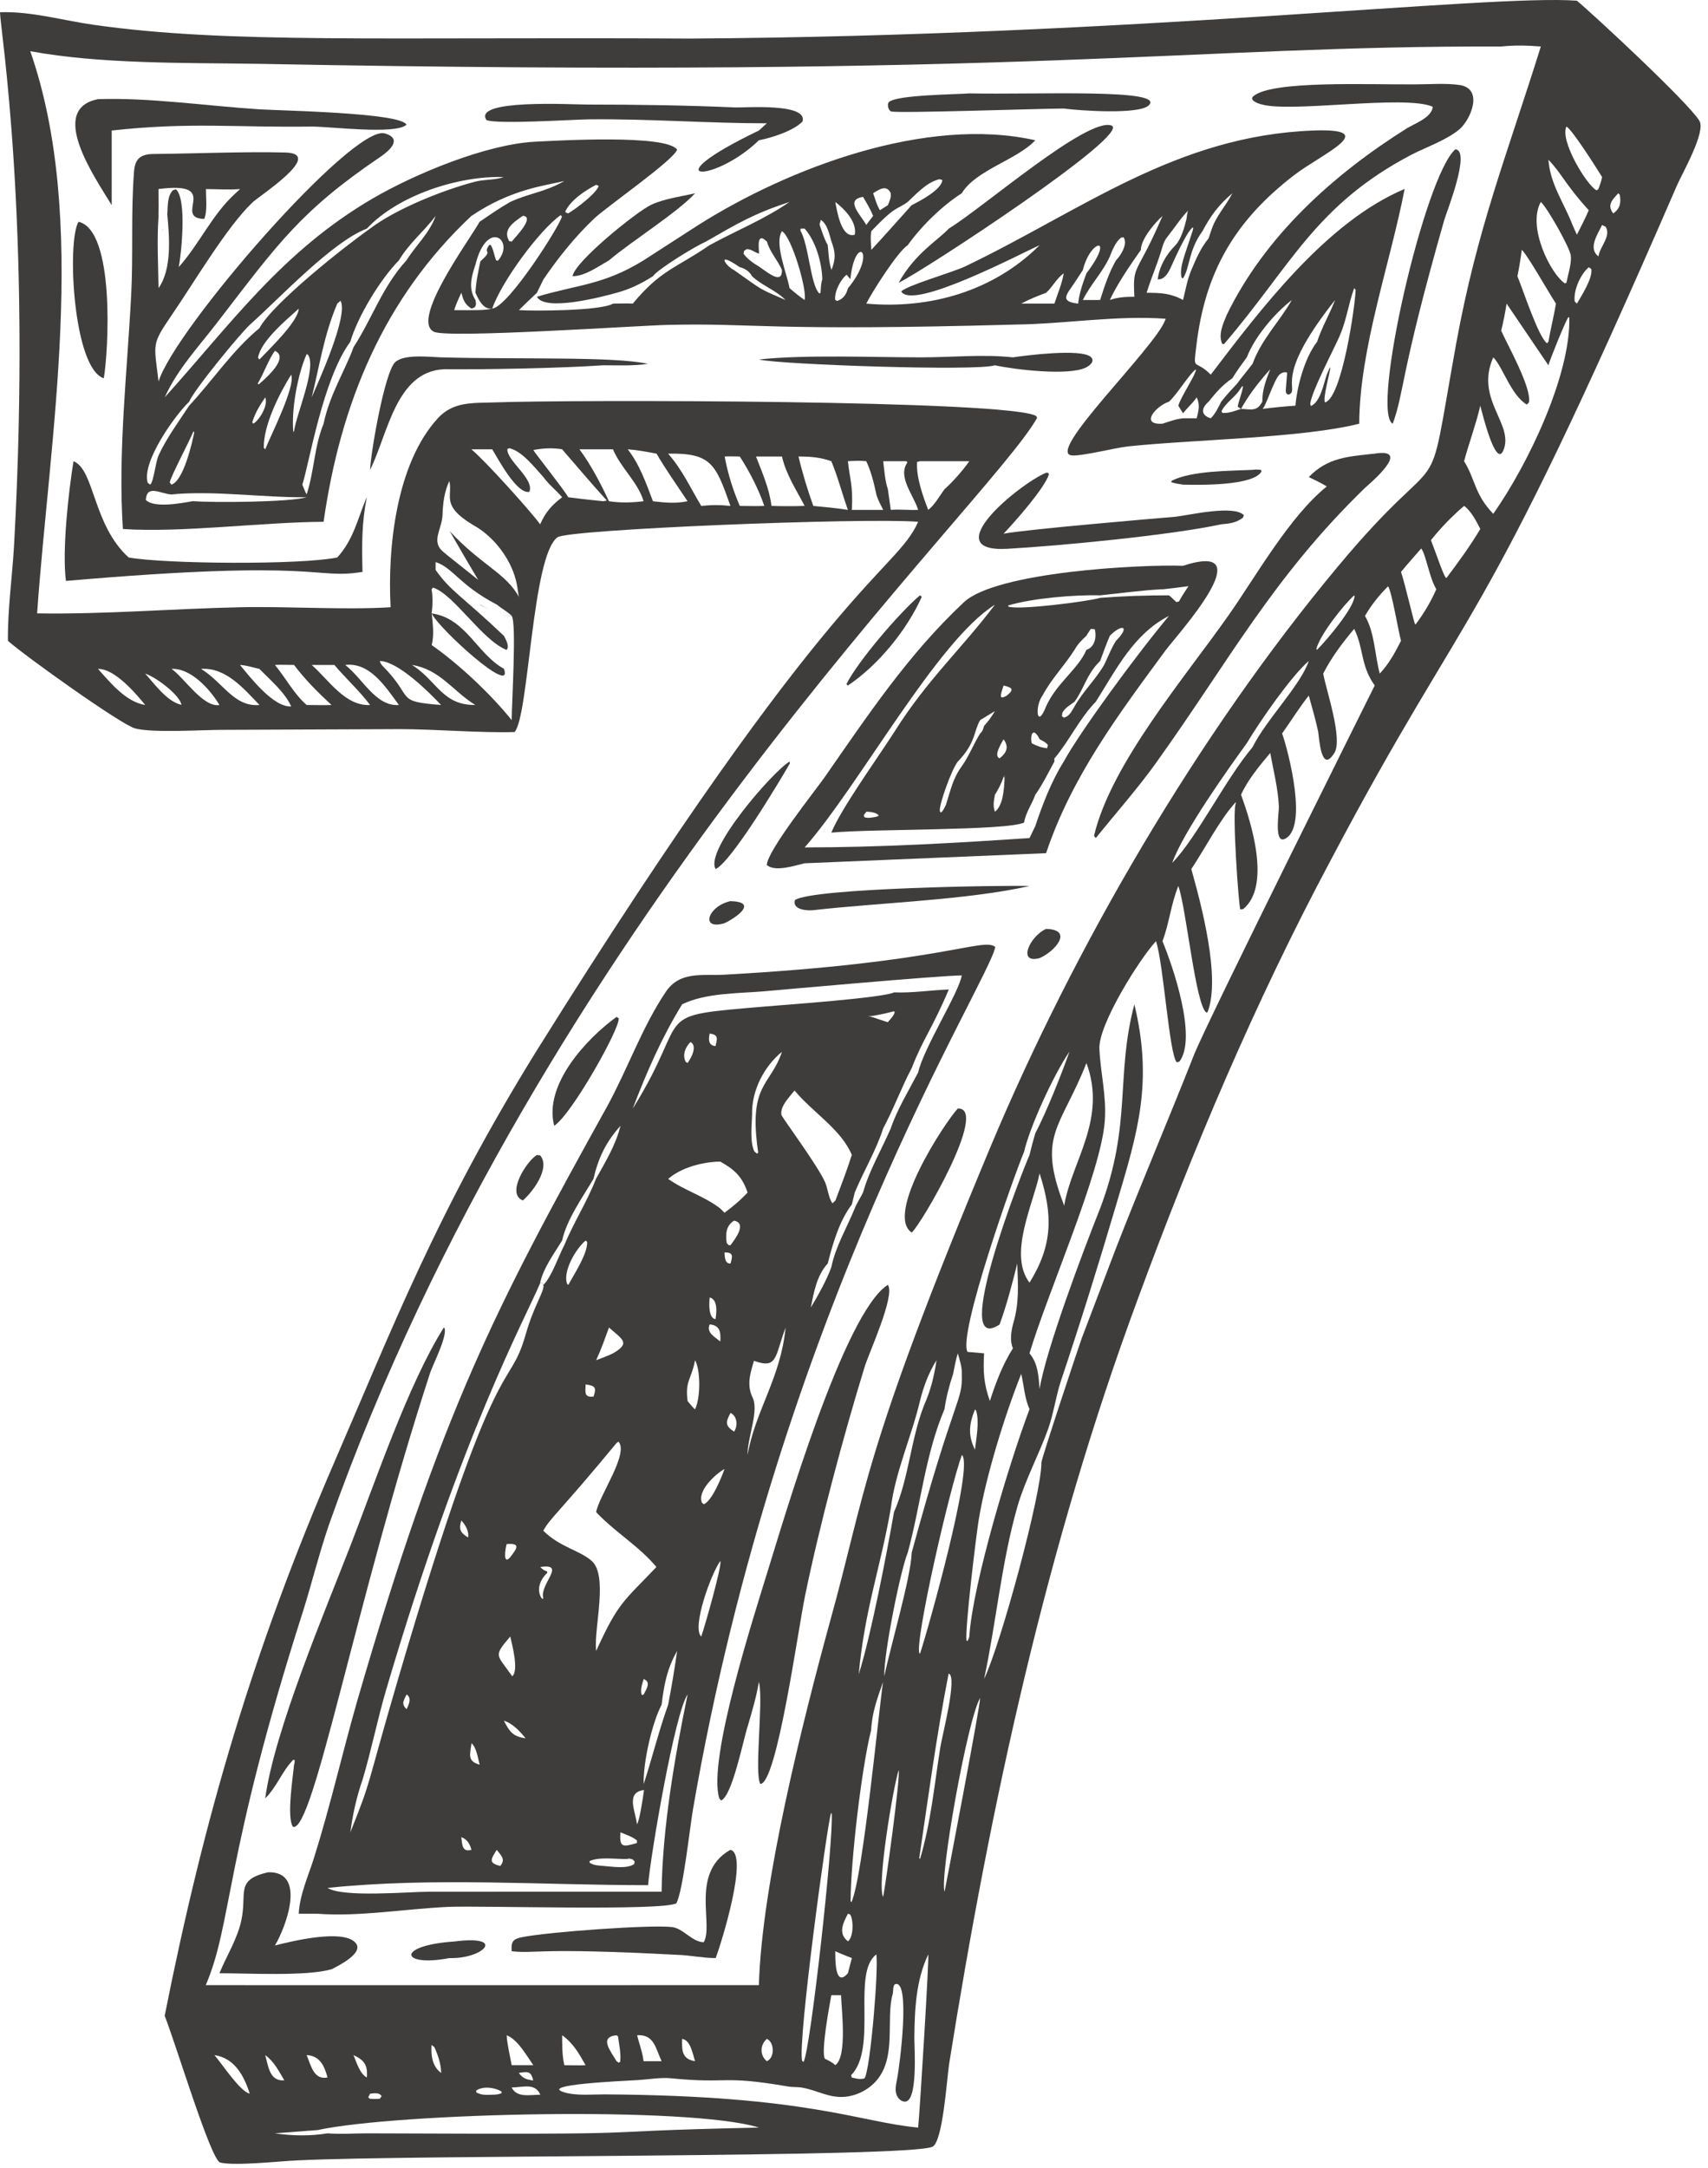 <svg aria-hidden="true" xmlns="http://www.w3.org/2000/svg" width="164" height="208" viewbox="0 0 164 208" fill="none">
	<path d="M28.303 168.881C28.268 169.02 28.303 169.193 28.234 169.331C28.13 170.507 27.507 174.383 28.13 175.283C30.09 175.881 34.105 153.775 41.313 131.686C41.555 130.96 43.112 127.915 42.627 127.361C39.237 132.69 35.984 142.309 33.666 148.26C31.279 154.418 26.331 166.079 25.466 172.549C26.573 171.476 27.092 169.919 28.165 168.846L28.303 168.881Z" fill="#3E3D3C"/>
	<path d="M69.58 88.575C70.791 87.986 72.798 86.533 70.134 86.464C67.954 86.948 67.193 89.301 69.58 88.575Z" fill="#3E3D3C"/>
	<path d="M100.443 89.128C98.886 89.82 97.641 92.519 99.821 91.93C101.274 91.308 103.142 89.197 100.443 89.128Z" fill="#3E3D3C"/>
	<path d="M70.134 177.496L69.996 177.565C66.293 179.814 68.542 184.693 67.574 186.353C66.466 186.353 65.636 185.039 64.529 184.9C62.522 184.658 52.765 185.35 50.135 185.869C49.236 186.042 49.063 186.319 49.132 187.219C51.577 187.48 51.276 186.84 65.048 187.565C66.259 187.599 67.47 187.876 68.715 187.876C69.234 186.561 71.933 177.877 70.134 177.496Z" fill="#3E3D3C"/>
	<path d="M73.733 150.681C72.418 154.972 67.92 168.846 69.062 172.549L69.235 172.756C70.307 172.341 71.38 166.874 71.795 165.629C72.21 164.21 72.625 162.826 72.868 161.373L72.902 161.546C73.283 163.449 72.418 170.161 73.006 171.165C74.598 171.165 76.639 156.252 77.297 153.138C78.68 146.391 80.964 137.845 83.005 131.202C83.421 129.818 85.981 124.316 85.254 123.278C81.033 125.908 75.22 145.941 73.733 150.681Z" fill="#3E3D3C"/>
	<path d="M131.998 43.526C129.507 43.802 127.5 43.871 125.666 45.774C126.22 46.051 126.843 46.328 127.396 46.674C123.833 49.546 120.684 55.151 118.02 58.957C113.799 64.978 106.671 73.281 105.045 80.201L105.218 80.409C107.086 78.091 109.404 75.461 111.065 73.108C117.985 63.455 122.241 55.359 131.064 46.813C131.479 46.432 135.666 42.937 131.998 43.526Z" fill="#3E3D3C"/>
	<path d="M50.204 115.182C51.104 114.421 52.903 112.068 51.865 110.857L51.553 110.822C50.619 111.341 48.543 114.524 50.204 115.182Z" fill="#3E3D3C"/>
	<path d="M69.512 93.523C67.367 93.626 65.29 93.177 63.941 95.149C61.657 98.54 60.273 102.553 58.301 106.152C47.605 125.416 42.348 135.471 34.289 163.241C32.87 168.189 31.728 173.241 30.172 178.189C29.618 179.988 28.788 181.718 28.684 183.621H30.483C34.427 183.932 39.064 183.137 43.043 182.964C45.984 182.825 63.63 183.379 64.944 182.618C65.602 181.337 66.225 175.421 66.536 173.622C74.856 125.464 94.944 94.276 95.565 90.859C94.399 89.904 90.582 92.367 69.512 93.523ZM58.847 129.858C58.334 130.115 57.776 130.302 57.242 130.51C57.716 129.492 58.088 128.431 58.475 127.377C59.779 128.527 60.582 128.863 58.847 129.858ZM69.159 111.453C70.526 112.215 71.275 112.907 71.78 114.422C71.111 115.151 70.363 115.774 69.567 116.361L69.159 115.954C67.643 114.776 65.733 114.233 64.157 113.116C65.431 112.004 67.485 111.482 69.159 111.453ZM66.303 99.978C66.998 100.374 66.365 101.518 66.023 101.989L65.847 101.89C65.492 101.25 65.803 100.463 66.303 99.978ZM68.144 99.165C69.008 99.295 68.874 99.64 68.699 100.373C68.008 100.304 68.018 99.731 68.144 99.165ZM68.144 127.074C69.133 127.161 69.227 127.834 69.159 128.717C68.609 128.254 67.797 127.859 68.144 127.074ZM68.144 124.491C68.937 124.694 68.809 125.924 68.699 126.575C68.006 126.479 68.084 125.021 68.144 124.491ZM65.016 158.409C64.774 160.137 64.485 161.847 64.157 163.56C63.258 166.078 62.628 168.645 61.806 171.182C61.743 169.134 62.584 165.384 63.527 163.56C63.761 161.645 64.049 160.104 65.016 158.409ZM59.571 175.811C60.104 176.032 60.71 176.219 61.158 176.588L61.157 176.84C59.815 177.209 59.465 177.326 59.571 175.811ZM60.941 178.613L60.892 178.856C60.19 179.347 58.75 179.095 57.918 179.034C57.458 178.99 57.005 178.996 56.617 178.72L56.603 178.572C57.573 178.124 59.192 178.411 60.275 178.363L60.357 178.326C60.696 178.382 60.726 178.353 60.941 178.613ZM61.157 175.027C61.023 173.79 60.052 171.995 61.806 171.753L61.833 171.787C61.754 172.363 61.408 174.762 61.157 175.027ZM61.806 161.1C62.543 161.398 62.068 162.063 61.806 162.583L61.638 162.644C61.429 162.189 61.673 161.558 61.806 161.1ZM57.242 158.409L57.227 158.247C57.043 156.111 58.425 151.134 56.784 149.741C55.582 148.72 53.781 148.456 52.165 146.874C52.821 145.654 53.724 145.089 59.194 138.463L59.381 138.324C60.429 139.446 57.474 143.591 57.242 145.092C59.045 147.003 61.354 148.345 63.029 150.352C59.863 153.687 59.395 153.685 57.242 158.409ZM52.165 153.341L52.146 153.42L52.016 153.365C51.467 152.546 51.864 151.541 52.548 150.918L52.529 150.774C52.237 150.687 52.079 150.568 51.879 150.352L52.101 150.326C54.293 150.087 51.787 152.056 52.165 153.341ZM54.571 123.286L54.457 123.194C54 121.973 55.341 119.753 56.232 119.03L56.378 119.164C56.42 120.322 55.119 122.253 54.571 123.286ZM56.996 133.993C56.082 134.134 56.199 133.567 56.232 132.835C57.131 132.954 57.298 133.12 56.996 133.993ZM53.976 119.023C54.426 116.981 55.948 114.871 56.986 113.106C57.436 111.134 58.197 109.543 59.581 108.02C59.097 109.923 58.163 111.411 57.228 113.106C56.364 115.321 55.083 117.293 54.184 119.473C53.63 120.511 52.973 122.518 52.177 123.279L52.108 123.106L51.865 123.071C52.177 121.653 53.215 120.268 53.976 119.023ZM34.819 170.739C35.67 167.894 36.243 164.965 37.083 162.116C44.329 137.53 50.399 126.593 51.879 123.084L52.094 123.118L52.165 123.286C52.359 123.743 51.261 125.273 50.495 127.972C48.794 133.967 47.92 128.066 38.206 161.16C35.038 171.958 35.803 170.411 33.639 175.811C33.879 174.03 34.23 172.444 34.819 170.739ZM48.996 157.025C49.153 157.756 49.841 160.231 49.191 160.839L48.996 160.579C47.715 158.742 47.351 158.919 48.996 157.025ZM48.041 179.034C46.843 178.764 47.158 178.35 47.696 177.492C48.15 178.073 48.556 178.4 48.041 179.034ZM48.649 148.153C50.063 148.032 49.603 148.61 48.996 149.406C48.255 150.267 48.531 148.512 48.649 148.153ZM50.469 166.79C49.273 166.619 48.939 166.194 48.385 165.103C49.221 165.355 49.936 166.135 50.469 166.79ZM45.272 177.492C44.353 177.736 44.388 176.994 44.294 176.272C44.874 176.486 45.106 176.92 45.272 177.492ZM44.294 145.894C44.68 146.267 45.068 146.985 44.94 147.519C44.198 147.064 44.036 146.731 44.294 145.894ZM45.272 167.26C45.752 167.657 45.895 168.734 46.058 169.32C44.841 168.988 45.14 168.334 45.272 167.26ZM39.041 163.994C38.509 163.492 38.742 163.194 39.041 162.583C39.555 162.913 39.265 163.543 39.041 163.994ZM63.527 181.505C63.352 181.499 41.421 181.509 41.23 181.51C39.213 181.509 32.958 182.089 31.451 181.144C41.661 180.087 51.982 180.884 62.226 180.88C62.486 177.867 64.809 164.309 66.023 162.583C64.795 168.511 63.599 175.465 63.527 181.505ZM66.023 134.433C65.766 132.516 66.373 132.345 66.713 130.639L66.738 130.51C67.271 131.467 67.279 134.069 66.738 135.23C66.482 135.014 66.246 134.687 66.023 134.433ZM67.334 157.025C66.407 156.19 68.238 151.078 69.159 149.777C69.382 150.105 67.629 156.194 67.334 157.025ZM67.568 144.327L67.395 144.17C66.938 143.027 68.715 141.422 69.566 140.947C69.301 141.712 68.334 144.093 67.568 144.327ZM70.143 121.234C69.579 121.269 69.593 120.565 69.567 120.168C70.439 120.163 70.343 120.518 70.143 121.234ZM70.487 137.367C69.601 136.787 69.676 136.452 70.143 135.568C70.793 135.877 70.863 136.794 70.487 137.367ZM70.143 119.475L69.964 119.475L69.779 119.259C69.659 118.414 69.694 117.602 70.487 117.122C71.755 117.384 70.581 118.884 70.143 119.475ZM71.78 139.599C71.759 137.894 72.95 135.278 72.215 133.993C71.639 132.695 72.153 131.48 72.391 130.568C74.674 131.392 74.379 130.191 75.434 127.377C74.948 132.255 72.53 135.33 71.78 139.599ZM72.804 110.601L72.684 110.692L72.43 110.476C71.977 109.526 72.199 107.901 72.215 106.85C72.182 104.624 73.367 102.314 75.079 100.925C73.99 104.226 71.814 103.946 72.804 110.601ZM76.291 104.63C77.993 106.703 80.762 108.347 81.789 110.81C81.327 112.286 80.761 113.735 80.218 115.184L79.935 115.456C79.554 114.961 79.491 114.055 79.23 113.45C78.527 111.824 75.06 107.194 75.026 106.957C74.906 106.114 75.812 105.254 76.291 104.63ZM88.161 102.899C87.261 104.629 86.154 106.429 85.531 108.262C84.666 110.269 83.455 112.311 82.867 114.421C82.625 114.906 82.279 115.424 82.072 115.943C81.31 117.812 80.237 119.576 79.822 121.583C79.442 122.691 78.473 124.455 77.85 125.458C78.137 124.069 78.399 122.392 79.476 121.237C79.961 119.334 80.584 117.154 81.795 115.563L82.072 114.421C82.936 112.345 84.113 110.408 84.805 108.262C85.808 106.394 86.535 104.387 87.538 102.484C88.633 99.66 89.486 98.76 91.102 94.941C89.303 95.011 87.607 95.287 85.843 95.218C84.874 95.737 75.186 96.429 73.525 96.568C62.107 97.536 66.571 97.017 60.827 106.256L60.758 106.359C62.107 102.83 63.526 99.578 65.498 96.36C67.782 95.253 70.93 95.322 73.387 95.114C73.549 95.098 90.525 93.572 92.348 93.592C92.068 95.266 88.693 100.529 88.161 102.899ZM83.354 97.537C84.201 97.417 85.004 97.255 85.83 97.032L85.909 97.099C85.847 97.45 85.47 97.806 85.242 98.081L83.646 97.555L83.354 97.537Z" fill="#3E3D3C"/>
	<path d="M59.408 97.709L59.2 97.57C56.329 99.646 52.177 104.075 53.215 108.02C54.91 106.912 59.547 98.643 59.408 97.709Z" fill="#3E3D3C"/>
	<path d="M96.672 52.66C101.689 52.383 112.484 51.345 117.259 50.307C118.055 50.238 118.678 50.169 119.335 49.684L119.439 49.442C118.505 48.404 114.145 49.442 112.865 49.581C110.522 49.78 98.662 50.782 96.361 51.207C97.33 50.203 100.34 46.813 100.72 45.498L100.617 45.359H100.444C97.814 46.467 89.891 53.006 96.672 52.66Z" fill="#3E3D3C"/>
	<path d="M88.507 57.261L88.334 57.123C86.465 58.68 82.383 63.42 81.275 65.635C81.31 65.669 81.345 65.738 81.414 65.773C84.32 63.835 87.088 60.445 88.507 57.261Z" fill="#3E3D3C"/>
	<path d="M43.631 186.285C37.922 186.666 38.475 188.776 43.147 187.876C46.399 187.98 48.717 185.628 43.631 186.285Z" fill="#3E3D3C"/>
	<path d="M26.399 186.666C27.403 185.005 29.514 179.538 25.742 179.642C22.559 180.369 23.735 181.614 23.182 184.209C22.801 186.043 21.763 187.635 21.071 189.33C23.805 189.33 29.444 189.641 31.832 188.949C32.455 188.638 35.119 187.323 34.081 186.354C32.835 185.109 28.164 186.216 26.399 186.666Z" fill="#3E3D3C"/>
	<path d="M78.092 87.329C84.493 86.603 92.901 86.361 98.852 85.011C96.626 84.931 78.037 85.195 76.328 86.361C76.051 87.295 77.504 87.398 78.092 87.329Z" fill="#3E3D3C"/>
	<path d="M91.205 21.866L91.101 21.936C90.027 23.084 87.865 24.294 86.292 27.126C88.674 25.991 108.861 12.758 106.706 12.04C104.388 11.244 94.457 19.86 91.205 21.866Z" fill="#3E3D3C"/>
	<path d="M85.565 10.691C86.015 10.898 99.994 10.414 102.139 10.414C103.696 10.622 109.266 11.002 110.27 10.137C112.157 8.468 99.504 9.096 93.074 8.961C91.793 9.065 86.085 9.099 85.358 9.791C85.15 9.999 85.289 10.587 85.565 10.691Z" fill="#3E3D3C"/>
	<path d="M56.468 11.452C62.211 11.383 67.885 11.832 73.629 11.832C73.387 12.04 73.145 12.282 72.868 12.524C62.35 17.576 68.543 17.645 72.868 13.459C74.113 13.216 76.189 12.559 77.055 11.659C77.608 9.86 71.449 10.345 70.619 10.31C65.879 10.102 61.173 10.033 56.398 10.033C54.91 10.033 45.361 9.48 46.71 11.521C47.748 11.936 54.772 11.486 56.468 11.452Z" fill="#3E3D3C"/>
	<path d="M10.726 12.524C18.269 11.694 22.594 12.247 29.929 12.143C31.762 12.143 37.956 12.939 39.029 11.97C38.544 10.794 26.711 10.621 24.808 10.483C19.964 10.171 14.22 9.341 9.411 9.514C4.532 10.483 9.134 17.056 10.726 19.686V12.524Z" fill="#3E3D3C"/>
	<path d="M77.262 82.831L100.444 81.862C102.9 74.527 107.398 68.541 111.931 62.382C113.073 60.86 121.377 51.76 113.592 54.286C109.405 54.148 95.669 54.874 92.555 57.781C87.192 62.798 83.317 68.645 79.165 74.596C78.265 75.876 73.629 81.689 73.629 83.004C74.459 83.696 76.328 83.038 77.262 82.831ZM96.811 58.092C99.129 57.4 103.177 57.054 105.634 57.123C107.64 56.916 109.613 56.639 111.619 56.535C111.622 56.542 111.624 56.541 111.627 56.548C112.457 56.455 113.286 56.356 114.114 56.242C113.795 56.725 113.475 57.204 113.2 57.714L112.95 57.766C112.708 57.559 112.503 57.316 112.249 57.127C112.245 57.125 112.245 57.125 112.242 57.123C110.027 57.123 107.848 57.192 105.634 57.365C104.492 57.711 97.676 58.576 96.811 58.196V58.092ZM100.444 67.78C99.544 70.064 99.337 67.78 100.098 66.742C100.963 65.116 102.208 63.87 103.177 62.348C103.488 61.794 103.835 61.448 104.319 60.998C104.423 60.791 104.596 60.583 104.734 60.341L105.115 60.376C105.322 61.102 105.115 62.105 104.319 62.348C103.523 64.216 101.447 65.531 100.444 67.78ZM100.617 71.482L100.547 71.793C99.959 71.724 99.579 71.586 99.06 71.309C98.887 70.444 99.233 69.718 99.821 70.928C100.132 71.101 100.409 71.205 100.617 71.482ZM102.001 68.403C102.243 67.918 102.727 67.676 103.177 67.33C104.146 65.981 104.319 64.701 105.634 63.42C105.945 62.59 106.222 61.794 106.568 60.998C107.779 59.787 108.54 60.099 107.156 61.483C106.672 62.244 106.395 63.04 106.014 63.801C105.184 65.22 103.973 66.361 103.177 67.78C102.9 68.23 102.693 68.749 102.139 68.853L101.966 68.714L102.001 68.403ZM96.361 65.773C97.226 65.981 97.399 66.154 96.672 66.742C95.738 67.296 96.188 66.396 96.361 65.773ZM96.361 70.928C96.915 71.69 96.638 72.243 95.98 72.762C95.358 72.52 96.188 71.275 96.361 70.928ZM95.531 76.257C95.876 75.703 96.153 75.184 96.361 74.527H96.326L96.395 74.458C96.361 74.492 96.361 74.492 96.361 74.527L96.465 74.631L96.43 74.423H96.465C96.426 75.983 96.253 77.334 95.531 77.883C95.323 77.295 95.427 76.845 95.531 76.257ZM94.493 69.648C94.389 69.96 94.354 70.167 94.112 70.375C93.489 71.378 93.039 72.555 92.347 73.523C91.482 74.7 91.275 75.841 90.825 77.226C90.756 77.364 90.306 78.368 90.237 77.745C90.202 77.122 91.378 73.8 91.967 73.074C93.716 71.251 93.474 70.188 94.112 69.095L95.531 68.23C95.219 68.749 94.908 69.198 94.493 69.648ZM95.531 58.023C92.313 62.279 89.026 65.22 85.912 70.167C84.182 72.866 80.791 77.537 79.822 79.89C83.939 79.509 96.672 79.717 98.333 78.921C98.472 77.987 99.094 77.156 99.406 76.257C100.098 75.288 100.651 74.146 101.24 73.074V72.762L101.343 72.658C102.727 70.963 103.696 68.887 105.218 67.33C107.191 64.216 108.852 60.825 112.242 59.095C109.069 62.884 103.682 70.245 102.139 73.074C100.963 74.942 100.098 77.191 99.406 79.267C99.233 79.648 99.025 80.028 98.852 80.409C91.69 80.893 84.424 81.308 77.262 81.308C82.486 75.392 89.995 61.448 95.531 58.023ZM84.386 78.257L84.141 78.37C83.768 78.433 83.333 78.548 82.977 78.393L82.95 78.191L83.195 77.878C83.577 77.901 84.14 77.935 84.386 78.257Z" fill="#3E3D3C"/>
	<path d="M120.269 45.083C118.089 45.186 114.456 45.152 112.519 46.12L112.449 46.259C112.83 46.397 113.211 46.432 113.591 46.501C115.044 46.536 120.407 46.639 121.134 45.221L121.065 45.083C120.788 45.048 120.546 45.048 120.269 45.083Z" fill="#3E3D3C"/>
	<path d="M51.415 100.996C41.866 116.446 37.631 127.565 32.143 140.198C24.289 158.363 19.618 174.279 15.812 193.412C16.885 196.111 20.241 207.253 21.14 207.495C22.594 207.841 26.85 207.356 28.58 207.287C39.409 206.734 87.434 207.045 89.545 205.972C90.548 205.453 90.929 199.295 91.136 198.014C95.115 173.102 100.478 148.294 109.267 124.593C114.56 110.234 120.477 96.221 127.708 82.658C141.457 56.651 141.592 62.579 160.993 17.853C161.443 16.78 163.831 12.663 163.173 11.59C162.135 9.86 153.001 1.383 151.409 0.068C143.157 -0.567 108.89 3.437 66.293 3.701C36.382 3.535 21.897 4.207 9.031 2.386C6.055 1.971 3.045 1.072 0 1.175C0 2.627 3.078 21.097 1.349 52.349C1.176 55.359 0.727 58.473 0.761 61.483C2.111 62.729 11.626 69.545 12.975 69.891C14.636 70.341 19.41 70.029 21.383 70.029L38.371 69.96C41.797 69.96 46.225 70.341 49.409 70.237C50.793 68.714 51.069 53.352 53.526 51.553C54.529 50.792 82.798 49.65 88.16 50.065C85.966 55.026 80.084 55.087 51.415 100.996ZM20.587 197.184C22.49 197.461 23.424 199.122 23.978 200.886C23.044 200.678 21.314 198.014 20.587 197.184ZM25.465 197.184C26.331 197.807 26.78 198.741 27.299 199.606C25.881 199.71 25.777 198.291 25.465 197.184ZM35.223 204.692C33.977 204.692 32.697 204.796 31.451 204.692C29.769 204.964 28.069 204.936 26.388 204.692L30.499 204.376L30.498 204.378C38.198 202.719 66.228 202.064 72.867 204.139C53.017 204.574 67.199 204.825 35.223 204.692ZM29.445 197.184C30.725 197.253 31.14 198.222 31.451 199.329C30.137 199.606 29.86 198.187 29.445 197.184ZM33.943 197.184C34.98 197.668 35.327 198.153 35.223 199.329C34.565 199.018 34.219 197.841 33.943 197.184ZM35.361 201.232L35.534 200.886C35.949 200.851 36.434 200.748 36.641 201.128L36.468 201.37C36.157 201.405 35.811 201.405 35.499 201.37L35.361 201.232ZM41.439 196.212L41.709 196.418C42.059 197.2 42.347 198.032 42.36 198.896C41.505 198.293 41.365 197.189 41.439 196.212ZM45.718 200.592C46.371 200.138 47.47 200.278 48.139 200.664L48.173 200.822C47.872 200.979 47.588 200.975 47.257 200.989C46.671 201.009 46.271 201.04 45.737 200.769L45.718 200.592ZM51.879 200.989C50.905 200.982 49.621 201.312 49.13 200.292C50.184 200.287 51.388 199.811 51.879 200.989ZM49.813 198.896C50.685 198.761 50.98 198.698 51.201 199.621C50.532 199.519 50.231 199.444 49.813 198.896ZM49.132 198.153C48.959 197.219 48.717 196.25 48.647 195.281C49.72 195.696 50.55 197.219 51.208 198.153H49.132ZM88.16 204.139C82.557 203.634 77.64 201.062 58.024 200.955C56.819 200.95 55.274 201.114 54.102 200.733C51.901 200.017 59.371 199.691 61.25 199.581C62.279 199.52 63.418 199.31 64.444 199.411C70.057 199.967 69.195 199.085 75.649 200.194C76.111 200.274 76.58 200.229 77.04 200.31C78.465 200.559 79.622 201.329 81.14 201.184C82.29 201.074 83.39 200.509 84.15 199.639C86.129 197.375 85.031 193.718 85.718 191.313C85.784 191.078 85.716 190.45 85.97 190.375C87.428 189.942 86.42 198.064 86.121 199.563C86.039 199.976 85.948 200.402 86.035 200.814C86.121 201.226 86.44 201.622 86.86 201.65C88.175 201.739 87.785 196.357 87.794 195.504C87.824 192.787 87.953 189.98 89.129 187.531C89.233 187.669 88.368 201.89 88.16 204.139ZM53.976 195.281C55.048 196.042 55.602 197.046 56.225 198.153C55.533 198.187 54.875 198.153 54.183 198.153C53.976 197.219 53.976 196.25 53.976 195.281ZM59.2 195.281L59.339 195.385C59.443 196.18 59.65 197.08 59.547 197.841L59.408 197.91L59.2 197.772C58.647 196.803 57.47 195.454 59.2 195.281ZM61.173 195.281C62.799 195.177 62.937 196.492 63.525 197.772H61.795C61.692 196.907 61.38 196.111 61.173 195.281ZM65.498 195.627C66.328 195.765 66.501 197.08 66.743 197.772C65.498 197.565 65.463 196.803 65.498 195.627ZM73.629 195.627C74.355 195.938 74.424 197.426 73.629 197.772C72.937 197.184 72.971 196.215 73.629 195.627ZM87.538 148.986C87.469 151.339 85.462 158.12 84.908 160.854C84.839 158.709 86.465 150.647 87.157 148.986C88.403 144.454 88.818 139.61 90.686 135.215C90.859 134.039 91.136 132.966 91.517 131.825C91.655 131.167 91.759 130.51 91.967 129.852C92.139 130.475 92.382 131.167 92.347 131.825C92.452 134.551 91.665 133.767 87.538 148.986ZM92.361 139.599C93.54 140.601 89.13 156.289 88.342 158.657L88.281 158.639C87.811 157.512 91.146 142.939 92.361 139.599ZM84.79 182.013C84.204 180.727 85.739 171.606 86.284 169.847C86.504 170.292 84.972 181.372 84.79 182.013ZM88.714 134.869C87.434 138.156 87.261 141.893 85.842 145.076C85.185 148.848 83.628 156.979 82.452 160.646C83.04 154.349 84.528 150.509 85.531 144.73C85.946 141.27 87.538 137.81 88.334 134.42C88.68 133.036 89.164 131.721 89.925 130.51C89.683 132.101 89.372 133.382 88.714 134.869ZM83.645 165.997C83.737 164.275 84.228 162.993 84.79 161.383C84.377 164.113 82.859 180.117 81.754 182.509L81.674 182.429C81.674 178.654 82.726 169.627 83.645 165.997ZM84.141 187.527C84.379 188.851 83.566 198.653 83.008 199.417C82.584 199.551 82.214 199.43 81.789 199.34L81.722 199.117C84.295 196.497 81.758 189.319 84.141 187.527ZM81.419 186.268C80.46 185.524 80.924 184.552 81.419 183.618L81.633 183.693C81.957 184.201 81.972 185.846 81.419 186.268ZM81.794 187.876L81.414 189.33C80.133 190.818 80.203 187.807 80.203 187.219C80.722 187.461 81.275 187.669 81.794 187.876ZM80.756 191.44C80.791 192.755 81.379 197.322 80.203 198.153C79.926 197.876 79.545 197.703 79.199 197.53C78.819 196.803 79.649 192.409 79.822 191.44H80.756ZM77.158 197.841L77.019 197.738C76.57 195.904 79.441 174.936 79.787 174.002L79.857 173.967C80.064 176.493 77.815 196.734 77.158 197.841ZM88.342 178.363L88.264 178.287C89.167 172.197 89.881 166.75 91.085 160.579C91.971 160.803 90.471 166.49 90.285 167.666C89.713 171.272 89.389 174.844 88.342 178.363ZM90.698 181.504C90.186 180.199 92.877 165.027 94.108 162.922C94.156 163.519 90.88 180.572 90.698 181.504ZM99.405 108.746C99.198 109.438 99.025 110.096 98.852 110.823C98.16 112.379 91.136 130.268 95.98 127.084C96.672 125.181 97.191 123.175 97.675 121.237C97.745 123.348 97.883 125.043 97.26 127.084C97.087 127.811 96.949 128.641 97.26 129.368C96.257 130.96 95.634 132.62 95.046 134.42C94.458 132.793 94.389 131.548 94.492 129.852L92.901 129.714C91.932 128.053 97.468 112.518 98.333 110.511C98.83 108.277 101.057 103.307 102.692 100.892C101.931 103.072 100.444 106.774 99.405 108.746ZM104.319 101.999C106.291 107.328 102.969 111.341 102.208 115.528L102.174 115.701L102.139 115.563C99.579 108.885 101.828 108.297 104.319 101.999ZM98.852 123.071C96.776 120.337 99.233 115.493 99.821 112.587C101.101 116.566 101.101 119.438 98.852 123.071ZM93.616 139.1C92.935 137.728 93.041 136.654 93.616 135.229L93.729 135.358C94.059 136.455 93.734 137.966 93.616 139.1ZM93.973 145.838C94.665 141.616 96.499 135.734 98.056 131.825C98.333 133.001 98.367 134.108 98.852 135.215C96.914 140.336 93.385 152.031 93.074 157.013C93.039 157.186 92.97 157.325 92.901 157.463L92.797 157.394C92.659 156.148 93.731 147.325 93.973 145.838ZM114.664 101.169C112.207 107.397 109.543 113.625 107.121 119.853L103.869 128.399C103.627 129.057 99.994 139.956 99.994 140.336C100.028 143.243 96.119 157.705 94.492 161.096C95.669 155.595 96.153 149.92 97.71 144.488C98.471 141.928 99.752 139.575 100.651 137.084C101.17 135.596 101.378 134.004 101.862 132.517C103.765 126.842 105.53 121.168 107.225 115.424C109.267 108.573 110.72 103.833 108.92 96.36C107.087 103.314 108.713 107.812 105.634 115.943C103.973 120.095 100.409 129.576 99.821 133.278C99.717 132.032 99.682 130.856 98.852 129.852C100.582 124.04 105.737 112.483 106.083 107.536C106.256 105.148 105.668 102.968 105.564 100.65C105.426 98.332 109.474 91.931 110.997 90.305C111.723 92.45 112.277 101.308 113.003 101.93L113.245 101.861C114.975 99.578 112.623 92.727 111.619 90.305C112.277 88.575 112.415 86.81 113.142 85.011C113.903 87.121 114.802 96.498 115.84 97.156L115.944 97.121C117.233 93.851 115.343 86.774 114.387 83.385C115.667 81.482 117.155 78.576 118.643 76.984L118.678 77.053C118.262 77.572 118.954 87.121 119.093 87.26L119.37 87.225C122.069 85.011 120.131 78.887 119.162 76.257C119.82 74.804 120.927 73.489 121.965 72.244C122.276 73.939 122.726 75.704 122.795 77.399C122.83 77.779 122.311 80.894 123.314 80.513C125.667 79.544 123.695 72.036 123.107 70.375C123.971 69.164 124.733 67.919 125.667 66.742C125.978 67.884 126.324 69.026 126.567 70.202C126.67 70.79 126.843 74.319 128.124 72.244C128.954 70.929 127.362 66.293 127.051 64.632C127.847 63.075 128.885 61.691 130.027 60.341C130.961 62.209 130.615 63.836 131.999 65.773C131.911 65.948 116.017 97.799 114.664 101.169ZM112.554 82.796C113.592 79.856 117.882 73.835 119.716 71.309C120.996 69.164 124.006 64.839 125.667 63.421C124.871 65.773 121.515 69.129 120.269 71.69C117.64 74.804 114.941 80.34 112.554 82.796ZM126.393 62.279C126.705 60.964 128.954 58.092 130.027 57.123L130.061 57.227C129.957 58.404 127.362 61.448 126.463 62.348L126.393 62.279ZM132.483 64.632C131.999 62.833 131.999 60.687 131.064 59.096C131.687 58.023 132.414 57.123 133.279 56.258C133.625 56.674 134.282 60.653 134.524 61.483C133.902 62.694 133.383 63.663 132.483 64.632ZM135.943 59.891H135.874C135.77 59.753 134.836 55.739 134.524 54.874C135.147 54.113 135.805 53.387 136.462 52.626C136.912 53.179 137.258 55.497 137.915 56.535C137.362 57.781 136.739 58.819 135.943 59.891ZM138.884 55.463C138.676 55.463 138.054 53.525 137.396 51.83C138.365 50.619 139.403 49.546 140.579 48.543C141.237 48.993 141.79 50.065 142.136 50.757C141.168 52.383 140.026 53.94 138.884 55.463ZM143.382 49.304C141.561 47.407 141.691 46.048 140.579 44.252C141.064 42.453 141.721 40.723 142.136 38.924C142.344 39.72 143.624 44.944 144.351 43.214C145.423 40.688 141.583 38.336 143.382 34.288C144.298 35.196 145.075 37.905 146.6 38.82L146.807 38.612C147.084 37.194 144.697 33.007 144.143 31.727C144.351 30.862 144.524 30.032 144.662 29.132L148.676 35.049C148.849 34.426 150.267 30.931 150.579 30.447H150.683C150.821 35.983 146.738 44.529 143.382 49.304ZM145.7 26.503C145.873 25.672 146.012 24.807 146.115 23.977C146.565 24.288 148.814 28.267 149.402 29.132C149.195 30.378 148.883 31.554 148.676 32.8L148.537 32.938C147.707 32.315 146.219 27.748 145.7 26.503ZM150.406 27.125L150.267 27.194C148.918 26.329 146.6 21.762 147.949 19.375C148.572 19.928 150.717 23.735 150.821 24.496C150.925 25.257 150.544 26.399 150.406 27.125ZM151.409 29.132L151.202 28.924C151.063 27.852 151.755 26.329 152.551 25.638L152.793 25.811C152.966 26.641 151.824 28.44 151.409 29.132ZM155.388 18.544L155.527 18.683C155.665 19.479 155.561 19.998 154.904 20.482C154.281 19.686 154.8 19.167 155.388 18.544ZM153.485 24.599C152.447 23.838 153.416 22.454 153.831 21.589L154.177 21.762C154.731 22.662 153.589 23.7 153.485 24.599ZM150.406 12.143C150.925 12.386 153.347 16.192 153.831 16.988C153.762 17.368 153.624 17.749 153.485 18.129L153.312 18.268C152.378 17.818 149.748 13.493 150.406 12.143ZM152.551 20.171C152.205 20.966 151.824 21.728 151.409 22.524L150.994 21.589C150.164 19.444 148.849 17.68 148.676 15.327C149.957 16.65 150.348 17.768 152.551 20.171ZM9.411 64.182C11.003 64.147 13.01 66.5 13.944 67.642C12.11 67.365 10.588 65.497 9.411 64.182ZM13.94 64.632C14.974 64.965 17.24 66.66 17.427 67.629C16.065 67.342 14.84 65.633 13.94 64.632ZM16.47 64.182C18.338 64.078 20.206 66.189 21.072 67.642C19.514 67.919 17.68 65.012 16.47 64.182ZM19.307 64.182C21.66 64.009 23.39 66.05 24.912 67.642C22.455 67.849 21.452 65.497 19.307 64.182ZM23.044 63.801C23.666 63.836 24.289 64.043 24.912 64.182C25.915 65.22 27.368 66.431 27.957 67.78C26.261 67.884 24.047 65.012 23.044 63.801ZM29.445 67.642C28.268 66.638 27.403 65.012 26.4 63.801C26.988 63.767 27.611 63.801 28.233 63.801C29.306 65.22 30.517 66.431 31.832 67.642C31.036 67.676 30.24 67.642 29.445 67.642ZM29.929 63.801H32.109C33.181 65.081 34.531 66.293 35.534 67.642C33.147 67.78 31.555 65.22 29.929 63.801ZM33.147 63.801C35.534 63.524 37.022 65.912 38.302 67.642C36.088 67.815 34.842 65.116 33.147 63.801ZM36.78 63.94C36.607 63.767 36.538 63.663 36.468 63.421C38.233 63.455 41.208 66.431 42.35 67.642C37.852 67.296 39.825 67.019 36.78 63.94ZM39.721 63.905L39.548 63.801C42.247 64.216 43.492 66.327 45.637 67.642C42.523 67.676 41.97 65.393 39.721 63.905ZM49.132 69.095C47.16 66.638 44.046 63.697 41.451 61.898C41.698 60.91 41.56 59.898 41.452 58.875C42.264 60.448 49.367 66.864 48.384 64.165C45.815 62.767 44.739 59.305 41.451 58.857C41.447 58.856 41.444 58.855 41.439 58.854C41.541 58.241 41.575 57.274 41.439 56.55L41.572 56.374C41.574 56.374 41.576 56.376 41.578 56.377C43.594 57.031 46.286 61.428 48.649 62.364L48.759 62.143C48.763 61.687 48.594 61.403 48.384 61.007C48.378 61.001 48.372 60.996 48.366 60.99C44.31 57.139 43.303 56.771 41.826 54.686V53.93C43.503 54.468 44.097 56.134 47.696 58.006C48.154 58.381 48.707 58.677 49.13 59.081C48.809 59.116 48.518 59.084 48.24 59.017C48.517 59.087 48.809 59.123 49.132 59.096C49.616 59.718 49.132 67.607 49.132 69.095ZM43.181 50.965C44.08 52.522 44.98 54.079 45.914 55.636C42.567 52.958 42.405 52.887 42.177 52.522C41.645 51.591 42.416 50.68 42.489 49.442C42.523 48.3 42.662 47.159 43.146 46.155C43.486 47.597 42.3 48.499 45.43 50.376C46.26 50.826 46.987 51.449 47.644 52.176C49.902 54.809 49.634 56.927 49.858 57.331C48.61 54.99 46.245 54.265 43.181 50.965ZM51.865 50.307C50.931 49.027 46.537 44.148 45.257 43.111H47.263C47.817 44.01 49.616 47.435 50.827 47.193C51.346 45.948 48.613 44.183 48.717 43.076L48.924 43.007C50.17 43.318 51.312 44.84 52.177 45.775C52.661 46.467 53.422 47.055 53.976 47.712C52.972 48.474 52.384 49.131 51.865 50.307ZM57.92 48.093C56.813 47.989 55.671 47.851 54.564 47.712C54.114 46.916 51.242 43.318 51.208 43.18C51.402 43.159 52.593 42.87 53.976 43.111C55.394 44.737 56.813 46.432 58.266 48.024L57.92 48.093ZM58.474 48.093C57.678 46.398 56.744 44.598 55.637 43.111H58.855C59.615 44.91 61.276 46.294 61.795 48.093C60.654 48.231 59.615 48.266 58.474 48.093ZM62.695 48.093C62.038 46.363 61.415 44.564 60.273 43.111C61.207 43.18 62.107 43.353 63.041 43.526C63.941 45.083 65.013 46.571 66.017 48.093C64.875 48.335 63.837 48.231 62.695 48.093ZM67.332 48.543C66.293 46.813 65.498 45.048 64.148 43.526C68.266 43.456 68.715 44.494 70.134 48.543C69.2 48.439 68.266 48.439 67.332 48.543ZM71.034 48.543C70.376 47.02 69.892 45.463 69.58 43.803C70.065 43.768 70.549 43.803 71.034 43.803C71.933 45.186 72.867 46.986 73.386 48.543C72.591 48.577 71.829 48.543 71.034 48.543ZM74.078 48.543C73.871 46.882 73.179 45.325 72.591 43.803H75.082C75.497 45.567 76.431 46.951 77.262 48.543C76.189 48.577 75.151 48.577 74.078 48.543ZM78.092 48.543C77.538 46.986 77.054 45.429 76.673 43.803C77.815 43.803 78.749 43.872 79.822 44.252C80.445 45.74 80.86 47.366 81.414 48.923C80.306 48.75 79.199 48.646 78.092 48.543ZM81.794 48.923C81.92 46.533 81.594 45.992 81.414 44.252C82.002 44.218 82.59 44.183 83.178 44.252C83.662 45.29 83.905 46.328 84.147 47.435C84.285 47.954 84.562 48.439 84.804 48.923H81.794ZM85.531 48.923L85.254 46.951C84.977 46.155 84.908 45.083 84.804 44.252H87.053L87.123 44.391C86.154 45.74 87.745 47.539 88.16 48.923C87.296 48.958 86.396 48.854 85.531 48.923ZM88.057 44.322L88.334 44.252H93.074C92.382 45.221 91.586 46.121 90.686 46.951C90.167 47.643 89.787 48.404 89.129 48.923C88.61 47.608 87.953 45.74 88.057 44.322ZM99.579 40.1L99.509 39.927C97.156 38.37 54.772 38.336 47.471 38.612C45.395 38.682 43.527 38.509 42.039 40.135C38.06 44.46 37.195 52.522 37.506 58.265C32.974 58.542 27.68 58.161 23.044 58.265C16.539 58.404 10.069 58.957 3.564 58.853C4.74 42.038 8.546 21.105 2.906 4.912C9.653 6.158 17.819 6.019 24.704 6.123C99.502 7.555 114.076 4.369 144.143 4.462C145.458 4.324 146.669 4.359 147.949 4.462C144.662 14.981 141.86 21.831 139.818 32.973C136.739 50.031 139.265 41.38 128.435 54.39C115.045 70.444 103.177 90.789 95.081 110.096C82.633 139.886 83.183 143.096 79.684 155.629C77.089 165.11 73.144 180.714 72.867 190.471C72.703 190.472 19.923 190.488 19.757 190.471C22.322 184.508 21.501 178.311 29.099 154.591C29.963 151.823 30.655 149.021 31.59 146.287C51.897 88.795 94.919 48.438 99.579 40.1Z" fill="#3E3D3C"/>
	<path d="M68.716 83.385C70.203 82.693 74.667 75.289 75.843 73.247L75.809 73.074C74.252 73.974 67.608 81.586 68.716 83.385Z" fill="#3E3D3C"/>
	<path d="M139.748 14.323C136.807 16.814 131.583 39.581 133.728 40.654C134.869 37.531 134.402 36.063 138.676 21.105C138.952 20.205 141.236 14.461 139.748 14.323Z" fill="#3E3D3C"/>
	<path d="M15.699 21.979L15.591 22.058L15.512 22.036L15.604 22.073L15.699 21.979Z" fill="#3E3D3C"/>
	<path d="M91.967 106.359C90.583 107.882 84.978 116.532 87.538 118.262C88.403 117.569 95.012 106.255 91.967 106.359Z" fill="#3E3D3C"/>
	<path d="M9.965 36.295C10.414 33.734 11.072 22.109 7.543 21.278C6.401 23.112 7.024 35.36 9.965 36.295Z" fill="#3E3D3C"/>
	<path d="M32.385 53.49C28.856 54.217 15.812 54.113 12.352 53.49C8.892 50.342 9.1 45.083 7.058 44.252C6.574 47.228 5.951 52.833 6.332 55.739C31.122 53.589 30.072 55.636 34.807 54.874C34.742 52.252 34.727 50.187 35.222 47.712L35.153 47.85C34.288 49.926 33.942 51.76 32.385 53.49Z" fill="#3E3D3C"/>
	<path d="M42.35 34.288C41.243 34.253 38.752 33.942 37.922 34.772C36.918 35.81 35.603 43.387 35.534 45.083C37.23 41.727 37.991 35.637 42.627 35.429C46.814 35.464 53.803 35.326 57.92 35.049C59.339 35.049 60.827 35.118 62.211 34.911C58.904 34.184 50.029 34.497 42.35 34.288Z" fill="#3E3D3C"/>
	<path d="M121.065 9.998C123.833 10.863 134.871 9.064 137.57 10.24C137.5 11.278 135.805 11.866 135.078 12.316C128.02 16.745 121.446 22.662 117.778 30.239C117.432 31.069 116.948 32.142 117.363 33.007H117.536C124.006 25.464 126.29 19.686 135.528 14.842C137.016 14.081 138.953 13.423 140.199 12.351C141.272 11.347 142.413 8.545 140.199 8.164C138.85 7.957 137.258 8.095 135.874 8.095C131.187 8.129 122.121 7.709 120.339 9.237C119.924 9.617 120.789 9.929 121.065 9.998Z" fill="#3E3D3C"/>
	<path d="M104.284 35.257C104.699 35.049 105.184 34.599 104.699 34.218C103.696 33.457 98.644 34.08 97.26 34.288C94.388 33.976 91.344 34.288 88.437 34.288C83.974 34.288 77.192 34.011 72.867 34.495C74.874 34.98 93.869 35.637 95.53 35.049C97.433 35.464 102.623 36.087 104.284 35.257Z" fill="#3E3D3C"/>
	<path d="M30.159 204.572C30.247 204.565 30.33 204.58 30.415 204.582L30.422 204.562L30.417 204.574L30.159 204.572Z" fill="#3E3D3C"/>
	<path d="M54.98 26.503C56.156 26.503 57.436 25.569 58.474 24.981C60.688 23.112 65.013 20.413 66.743 18.545C65.394 18.856 63.768 19.064 62.522 19.652C61.173 20.275 55.152 25.119 54.98 26.503Z" fill="#3E3D3C"/>
	<path d="M97.641 31.139C102.347 31.069 107.26 30.239 111.931 30.585L111.862 30.758C110.755 33.526 100.306 43.526 102.935 43.699C103.938 43.768 107.053 42.972 108.298 42.834C114.457 42.176 125.045 42.038 130.511 40.654C130.546 33.422 133.487 25.291 134.871 18.129C127.397 21.278 121.135 29.547 116.256 35.948C114.665 34.356 114.561 35.741 114.872 33.18C115.702 26.122 118.54 21.209 124.249 16.814C126.844 14.808 132.76 12.282 126.117 12.524C112.935 13.008 103.869 20.205 92.659 25.568C91.413 26.156 87.227 27.333 86.535 27.956C87.573 29.858 98.16 24.253 99.821 23.527C95.427 27.921 89.303 29.686 83.178 29.132C83.732 28.025 86.189 24.149 87.157 23.527C88.472 21.693 90.445 19.756 92.348 18.544C93.662 16.33 97.676 15.326 99.406 13.458C88.922 11.105 75.705 16.122 67.055 21.589L61.796 24.98C57.921 27.367 55.464 27.298 51.554 28.474C52.316 29.928 57.852 28.474 59.201 28.094C60.481 27.748 61.554 27.229 62.695 26.503C63.215 25.776 66.882 23.561 67.782 23.181C70.861 21.416 72.349 20.517 75.809 19.375C73.421 21.036 70.653 22.143 68.128 23.527C64.874 25.764 63.492 25.852 60.758 29.132C60.135 29.097 59.478 29.132 58.855 29.132C57.748 29.824 51.312 29.858 49.824 29.755C50.378 29.201 50.966 28.648 51.554 28.094L52.177 26.814C53.561 24.773 55.257 22.662 57.056 20.966C58.267 19.824 64.702 15.361 65.014 14.358C63.976 12.87 53.492 13.493 51.381 13.597C46.676 13.839 39.86 16.676 35.811 19.029C27.092 24.115 22.213 31.035 15.813 38.128C17.093 35.325 19.134 33.215 21.003 30.758C26.712 23.354 28.857 20.24 36.573 15.015C37.334 14.496 38.718 13.32 36.953 12.801C33.874 11.901 16.781 31.554 15.224 36.605C14.775 32.869 14.532 33.111 16.505 30.204C18.581 27.194 21.729 21.831 24.22 19.444C24.947 18.752 31.21 14.738 27.404 14.634C23.528 14.531 18.788 14.738 14.844 14.773C13.564 14.773 12.975 15.154 12.872 16.434C12.56 20.343 12.802 24.357 12.595 28.302C12.214 35.706 11.315 43.353 11.799 50.757C17.335 51.138 25.155 50.099 31.071 50.065C32.697 38.681 36.849 28.613 45.257 20.724C49.095 18.125 52.37 17.813 54.184 17.368C52.316 18.441 50.793 18.544 48.994 19.375C47.956 19.963 47.022 20.62 46.053 21.278L45.949 21.451C44.842 23.354 39.444 30.724 41.659 31.831C42.973 32.488 61.069 31.243 64.148 31.173C72.641 30.974 73.478 31.805 97.641 31.139ZM119.162 39.235C118.609 39.408 117.952 39.685 117.363 39.616L117.294 39.443C117.675 38.647 118.574 38.128 119.059 37.367C119.82 36.156 118.817 38.751 118.851 39.028L119.162 39.235C119.767 38.148 120.551 37.009 121.965 35.429C121.55 36.502 121.204 37.367 121.204 38.543C120.685 39.512 120.166 39.27 119.162 39.235ZM130.027 27.644L130.165 27.817C130.131 29.305 128.85 38.197 127.224 38.612C126.982 38.266 127.743 35.568 127.743 35.256C127.709 35.221 127.605 35.429 127.397 35.948C127.086 36.813 126.809 38.543 125.875 38.958L125.806 38.751C125.944 37.54 128.02 33.63 128.643 32.211C129.3 30.689 129.473 29.166 130.027 27.644ZM128.193 28.786C127.674 30.135 126.913 31.416 126.463 32.8C125.221 34.39 124.517 37.243 124.387 38.924C123.349 38.993 122.277 39.097 121.204 39.235C121.473 39.2 122.311 36.465 122.844 35.954C123.041 35.765 123.337 35.655 123.591 35.752C123.548 36.299 123.505 36.846 123.462 37.393C123.415 37.984 123.872 37.931 124.012 37.652C124.364 36.946 122.776 35.609 128.193 28.786ZM116.048 38.543C116.74 37.678 117.398 36.917 118.332 36.294C118.747 35.602 119.232 34.945 119.716 34.288C120.477 32.315 122.38 30.066 124.041 28.786C122.83 30.896 121.1 32.592 120.27 34.91C119.785 35.533 119.266 36.156 118.782 36.813C118.263 37.367 117.744 37.92 117.26 38.543C116.983 39.097 116.706 39.685 116.256 40.135C115.322 39.858 115.287 39.201 116.048 38.543ZM114.838 35.429C114.838 35.948 113.384 38.059 113.142 38.924L113.592 39.65C114.007 39.131 114.526 38.681 114.907 38.128C115.253 38.854 115.08 39.408 114.907 40.135H113.592C112.9 40.204 112.277 40.446 111.62 40.654C109.371 40.792 111.032 38.924 112.243 38.543C113.108 37.747 114.18 35.879 114.838 35.429ZM114.111 20.171C113.982 20.304 113.963 20.86 113.917 21.05C113.733 21.811 113.395 22.996 112.843 23.553C111.954 24.45 111.332 25.541 111.157 26.806C111.808 26.842 112.165 26.199 112.425 25.646C112.526 25.43 113.965 22.111 114.55 21.808C114.595 21.997 114.479 22.243 114.421 22.428C113.811 24.37 113.211 25.65 113.453 26.641L113.592 26.71C114.271 25.642 114.103 24.035 115.46 22.177C116.256 20.689 117.017 19.651 118.332 18.544C117.675 19.824 116.74 20.724 116.291 22.143L116.048 22.869C115.287 23.804 114.872 24.773 114.388 25.914C114.007 26.814 113.834 27.817 113.592 28.786C112.415 28.128 111.412 28.094 110.097 28.094C110.499 26.778 111.048 25.518 111.459 24.202C111.617 23.697 111.721 23.186 112.056 22.77C112.753 21.902 113.33 20.978 114.111 20.171ZM109.544 23.977C109.544 22.967 110.868 21.387 111.62 20.724C109.113 26.572 108.749 25.193 108.921 28.474C108.125 28.474 107.329 28.509 106.568 28.786C107.464 26.815 109.356 24.29 109.544 23.977ZM107.641 22.8L107.883 22.766C108.333 23.423 107.572 24.565 107.156 24.98C106.464 26.191 106.049 27.471 105.634 28.786H103.973C104.7 27.298 105.911 26.087 106.568 24.599C106.81 23.977 107.122 23.215 107.641 22.8ZM103.177 27.125L103.973 25.914C104.7 22.939 107.122 22.523 104.319 26.226C103.973 27.16 103.627 28.128 103.523 29.132C101.69 28.924 102.416 28.267 103.177 27.125ZM100.444 28.094C101.067 27.54 101.447 26.71 102.139 26.226C101.966 27.229 101.551 28.198 101.24 29.132C100.914 29.132 102.419 29.132 98.057 29.132C98.818 28.717 99.613 28.405 100.444 28.094ZM15.213 18.14C21.413 17.339 16.49 20.915 19.612 21.008C19.926 20.248 19.772 18.965 19.773 18.14C20.872 18.146 21.955 18.229 23.054 18.14L22.538 18.616C20.362 20.607 19.12 23.452 17.159 25.629C17.411 24.424 17.966 19.05 16.884 18.16L16.598 18.261C16.066 18.803 16.116 19.751 16.07 20.469C16.061 20.484 16.066 20.504 16.058 20.519C16.265 22.697 16.532 25.785 15.224 27.644C15.19 25.378 15.056 23.009 15.223 20.776C15.182 20.361 15.263 21.099 15.213 18.14ZM18.581 48.093C18.575 48.087 18.569 48.085 18.564 48.08C17.559 48.247 14.812 48.804 14.001 47.967C14.097 46.454 15.377 47.364 16.457 47.447C16.671 47.467 16.863 47.474 17.044 47.483C16.866 47.471 16.678 47.46 16.47 47.435C20.691 47.055 25.155 47.747 29.445 47.712C27.715 48.197 20.518 48.231 18.581 48.093ZM16.297 46.294C16.366 45.775 18.2 42.315 18.581 41.38L18.65 41.484C18.442 42.557 17.612 46.12 16.47 46.501L16.297 46.294ZM24.912 34.495L24.774 34.322C25.051 32.696 27.507 30.689 28.684 29.616C28.615 30.896 25.777 33.561 24.912 34.495ZM29.445 33.976L29.583 34.045C30.414 35.325 28.442 39.754 28.234 41.38L28.165 41.449C27.957 39.339 28.58 35.913 29.445 33.976ZM25.466 43.11L25.328 42.972C25.293 40.792 26.815 37.782 27.957 35.948C28.407 37.055 25.985 41.796 25.466 43.11ZM26.4 33.664C26.626 33.775 27.887 34.299 24.843 36.882L24.739 36.813C25.293 35.913 25.847 34.356 26.4 33.664ZM25.466 38.128C25.777 38.854 24.947 40.273 24.324 40.654L24.22 40.515C24.497 39.616 24.947 38.889 25.466 38.128ZM39.029 24.98C36.711 27.506 35.742 30.551 33.943 33.319C33.202 35.417 31.644 37.864 31.071 40.654C30.172 42.834 30.172 45.221 29.445 47.435C29.272 47.158 29.168 46.813 29.03 46.501C29.709 44.387 31.009 36.333 33.632 32.8C34.358 30.343 36.503 26.814 38.303 24.98C39.271 23.354 40.69 22.212 41.832 20.724C41.209 22.419 39.963 23.492 39.029 24.98ZM29.929 38.128C30.664 35.189 31.105 32.122 32.386 29.132L32.697 28.855C33.493 30.274 30.518 36.744 29.929 38.128ZM45.603 17.437C42.558 18.233 38.026 20.032 35.535 21.935C33.113 23.631 26.158 29.132 24.912 31.485C22.283 33.664 20.449 36.467 18.165 38.924C17.162 40.446 15.986 42.038 15.224 43.699C14.913 44.425 14.775 46.155 14.428 46.501L14.186 46.328C13.564 44.356 16.816 39.823 18.165 38.543C18.581 37.471 22.975 32.108 23.978 31.173C26.781 28.682 31.867 23.215 35.223 21.935C38.199 18.752 43.977 16.849 48.371 16.988C47.472 17.299 46.537 17.195 45.603 17.437ZM57.242 17.732L57.487 17.839C57.279 18.553 55.258 20.062 54.571 20.469C54.437 20.47 54.374 20.395 54.264 20.323C54.782 19.203 56.178 18.28 57.242 17.732ZM50.198 20.708C51.434 20.781 49.418 22.821 49.131 23.184L48.893 23.137C48.216 21.998 49.365 21.305 50.198 20.708ZM47.257 29.612C46.471 29.793 45.682 29.763 43.615 29.76C43.772 29.187 44.057 28.63 44.294 28.085C44.51 28.831 44.607 29.176 45.272 29.612L45.578 29.488C45.768 29.198 45.702 29.12 45.653 28.787C44.946 27.68 45.261 26.558 45.653 25.39C46.762 20.931 49.499 23.072 47.81 25.015L47.643 24.991C47.45 24.531 47.376 23.898 47.112 23.5L46.971 23.507C46.306 24.455 47.454 23.879 46.125 25.078C45.923 26.063 45.704 27.016 45.653 28.085C45.955 28.756 46.393 29.717 47.257 29.612C48.178 26.988 51.811 22.06 53.831 20.646L53.953 20.765C53.891 21.432 48.843 29.451 47.257 29.612ZM87.157 19.375C88.057 18.544 88.957 17.506 90.202 17.195L90.479 17.264C90.445 18.198 88.23 19.34 87.538 19.686C86.258 21.105 84.978 22.558 83.663 23.977C83.628 23.354 83.559 22.766 83.663 22.177C86.079 19.641 86.088 20.167 87.157 19.375ZM85.531 18.544C85.492 18.747 85.663 18.732 85.255 19.686L84.493 20.171C84.182 19.686 84.043 19.098 83.836 18.544C84.459 18.129 85.151 17.714 85.531 18.544ZM82.867 18.89C83.213 19.479 83.594 20.101 83.836 20.724C83.628 21.001 83.386 21.278 83.178 21.589C82.66 20.62 81.068 19.167 82.867 18.89ZM82.072 22.523C80.791 22.904 80.376 20.309 80.203 19.375C81.103 20.067 82.314 21.312 82.072 22.523ZM71.443 24.079L71.674 23.912C72.112 23.858 72.462 24.243 72.884 24.33C72.853 23.673 72.652 22.213 73.64 23.184C73.912 24.178 74.677 24.962 75.079 25.9C75.124 27.555 73.326 25.775 72.576 25.39C72.128 25.099 71.725 24.786 71.401 24.359L71.443 24.079ZM70.48 25.914C69.719 25.568 68.681 24.046 70.93 25.568L71.034 25.637C71.518 25.741 71.968 26.053 72.21 26.503C73.214 27.436 74.46 27.817 75.428 28.786C72.781 27.628 73.49 28.038 70.48 25.914ZM77.262 28.786C76.743 28.44 76.293 28.059 75.809 27.644C75.567 26.26 74.321 23.354 75.082 22.177C76.016 22.731 77.504 27.783 77.262 28.786ZM78.784 28.094L78.68 28.163C77.816 27.367 77.677 23.527 76.847 22.108L76.882 21.935H77.262C78.335 23.146 78.923 25.222 78.957 26.814C78.819 27.194 78.819 27.679 78.784 28.094ZM79.84 25.9C79.579 25.166 79.557 24.294 79.479 23.52C79.133 22.91 78.93 22.241 78.705 21.58L78.702 21.486L78.686 21.542L78.699 21.378L78.702 21.486L78.818 21.096C79.458 21.523 79.62 22.467 79.84 23.184C80.236 24.253 80.252 24.819 79.84 25.9ZM80.189 28.76C80.116 27.97 80.697 26.826 81.3 26.357L81.419 26.51L81.651 26.787L81.669 26.628C82.163 22.411 84.279 24.197 81.419 27.661C81.259 28.256 80.979 28.68 80.364 28.885L80.189 28.76Z" fill="#3E3D3C"/>
	<path d="M46.086 58.039C46.422 58.183 46.731 58.346 47.036 58.508C46.72 58.337 46.402 58.16 46.058 58.006C46.065 58.016 46.078 58.029 46.086 58.039Z" fill="#3E3D3C"/>
</svg>
